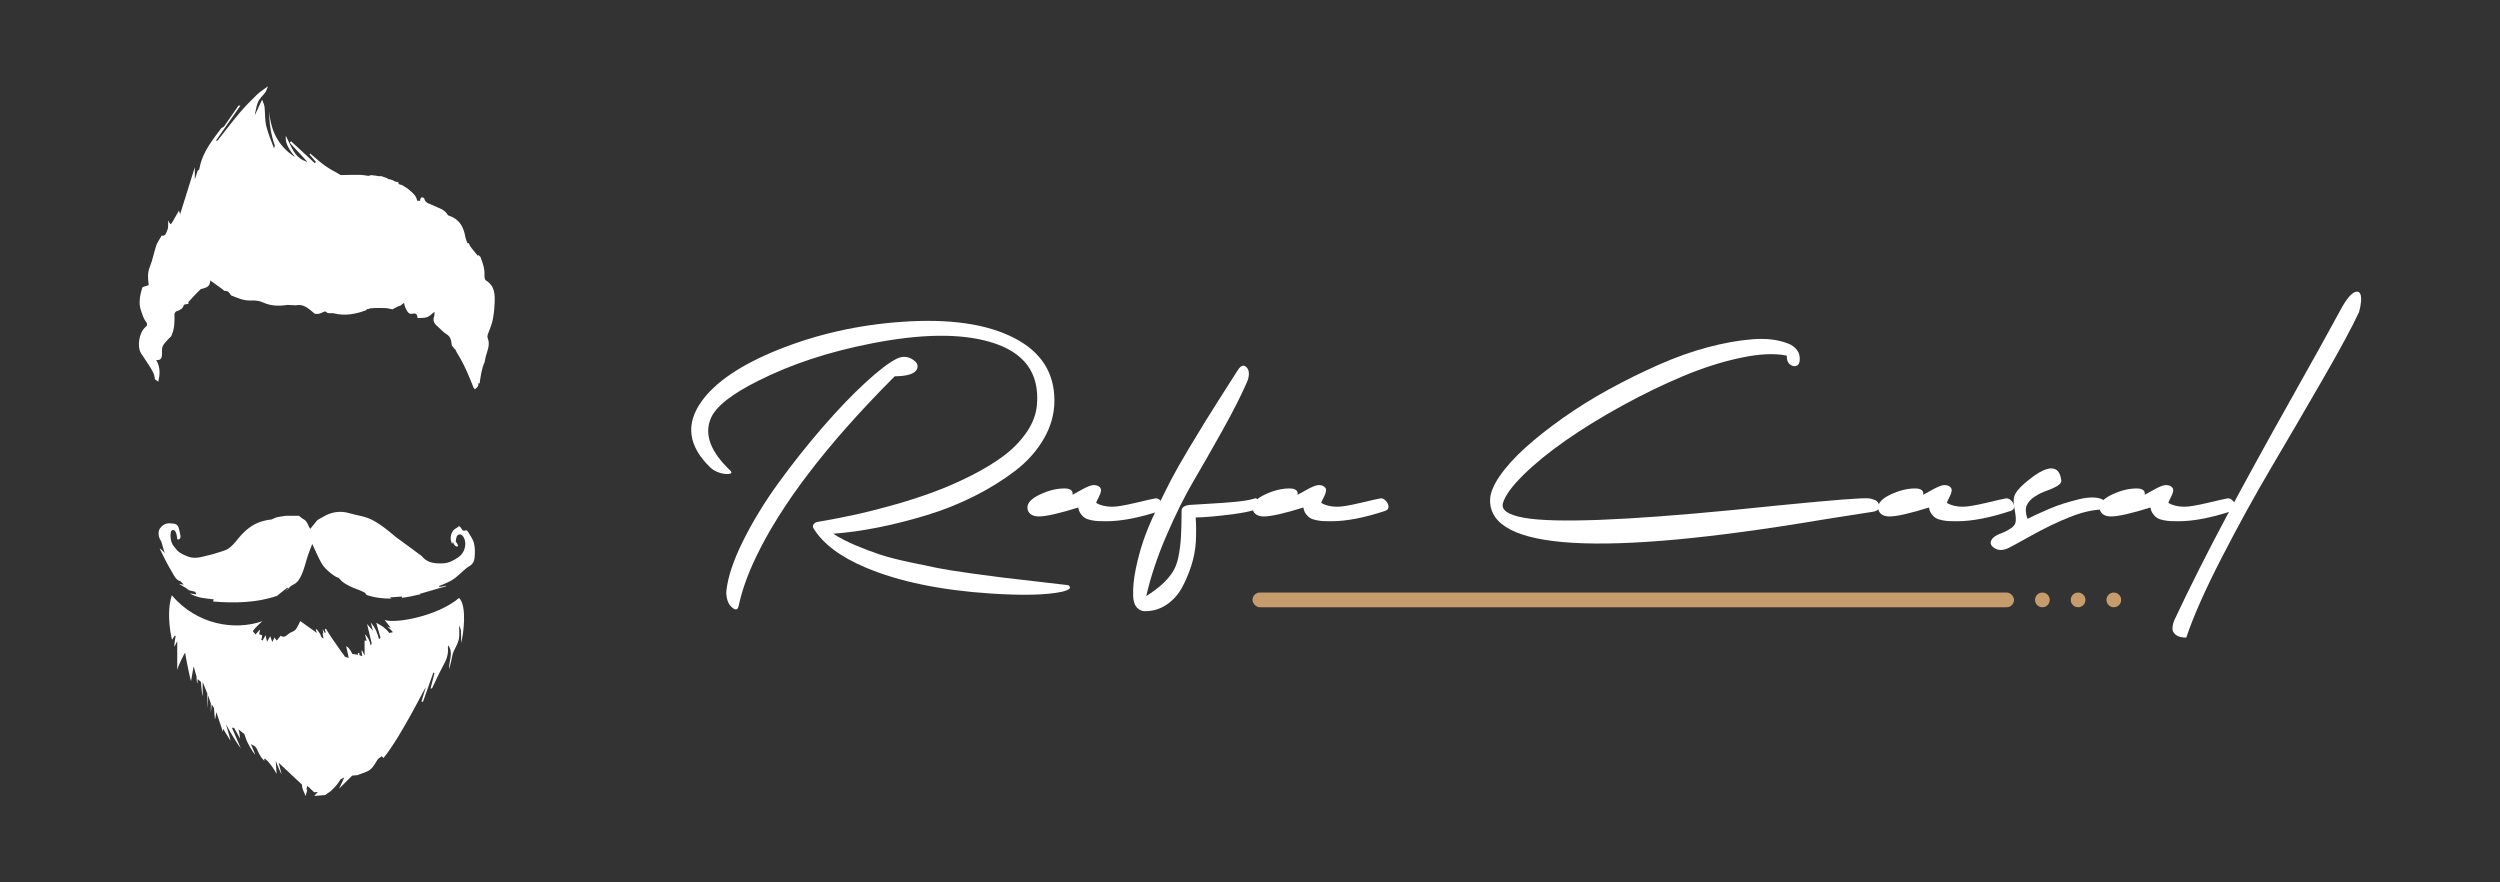 <?xml version="1.0" encoding="UTF-8"?><svg id="a" xmlns="http://www.w3.org/2000/svg" viewBox="0 0 1700 600"><rect x="0" y="0" width="1700" height="600" fill="#333333" stroke="none"/><defs><style>.b{fill:#fff;}.c{fill:#c69c6d;}</style></defs><g><path class="b" d="M496.36,319.73c1.62,1.53,1.26,2.38-1.08,2.57-3.42,.18-6.8-.72-10.13-2.7-.63-.45-1.22-.9-1.76-1.35-15.3-14.58-17.46-29.62-6.48-45.1,9.36-13.23,26.69-24.98,51.99-35.24,26.47-10.62,54.46-16.97,83.99-19.04,32.59-2.34,58.24,1.35,76.97,11.07,18.09,9.36,27.14,23.5,27.14,42.4,0,9.09-2.41,17.78-7.22,26.06-4.82,8.28-11.32,15.55-19.51,21.81-8.19,6.26-17.42,11.97-27.68,17.15-10.26,5.18-21.09,9.5-32.47,12.96-11.39,3.46-22.42,6.26-33.08,8.37s-20.82,3.53-30.45,4.25c4.32,2.79,9.36,5.4,15.12,7.83,5.76,2.43,11.21,4.5,16.34,6.21,5.13,1.71,11.79,3.44,19.98,5.2,8.19,1.76,14.79,3.13,19.78,4.12,5,.99,12.51,2.18,22.55,3.58,10.04,1.4,17.17,2.34,21.4,2.84,4.23,.49,11.97,1.4,23.23,2.7,11.25,1.3,18.41,2.14,21.47,2.5,2.43,1.71,.99,3.19-4.32,4.46-10.26,2.25-26.38,2.65-48.34,1.22-34.21-2.25-62.61-8.15-85.2-17.69-17.19-7.29-28.99-16.16-35.38-26.6-.63-.99-.61-1.94,.07-2.84,.68-.9,1.64-1.44,2.9-1.62,7.47-1.26,15.15-2.72,23.02-4.39,7.88-1.67,16.7-3.85,26.47-6.55,9.77-2.7,19.04-5.65,27.82-8.84,8.78-3.19,17.49-6.95,26.13-11.28,8.64-4.32,16.16-8.84,22.55-13.57,6.39-4.73,11.68-10.13,15.87-16.2,4.19-6.08,6.55-12.36,7.09-18.84,1.8-21.6-8.69-35.78-31.46-42.53-20.44-6.12-47.76-5.76-81.96,1.08-28.36,5.58-53.56,13.91-75.62,24.98-18.36,9.09-29.26,17.64-32.68,25.66-4.68,10.89-.36,22.69,12.96,35.38Zm-2.43,82.1c.99-9.45,4.79-20.82,11.41-34.1,6.62-13.28,14.63-26.4,24.04-39.36,9.41-12.96,19.29-25.43,29.64-37.4,10.35-11.97,20.1-22.17,29.23-30.58,9.14-8.42,16.36-13.93,21.67-16.54,3.78-1.8,7.38-1.57,10.8,.68,2.79,1.8,3.78,3.83,2.97,6.08-1.17,3.42-6.26,5.18-15.26,5.27-.36,.36-1.13,1.13-2.3,2.3-44.38,44.74-75.12,85.07-92.23,120.99-5.58,11.7-9.45,22.64-11.61,32.81-.54,2.52-1.8,3.06-3.78,1.62-2.43-1.62-3.92-4.37-4.46-8.24-.18-1.17-.23-2.34-.14-3.51Z"/><path class="b" d="M729.31,336.47c.18-.09,2.21-1.22,6.08-3.38,3.87-2.16,6.62-3.24,8.24-3.24,2.16,0,3.69,.63,4.59,1.89,.81,1.17,.54,3.08-.81,5.74-1.35,2.65-2.03,4.16-2.03,4.52,2.97,1.71,6.62,2.57,10.94,2.57,3.15,0,8.42-.88,15.8-2.63,7.38-1.76,11.88-2.77,13.5-3.04,1.26-.18,2.5,.38,3.71,1.69s1.82,2.63,1.82,3.98-.77,2.3-2.3,2.84c-14.22,4.68-26.33,7.02-36.32,7.02-2.34,0-4.19-.02-5.54-.07s-2.95-.25-4.79-.61c-1.85-.36-3.29-.86-4.32-1.49-1.04-.63-2-1.55-2.9-2.77-.9-1.22-1.49-2.68-1.76-4.39-12.96,4.05-21.92,6.08-26.87,6.08-2.43,0-4.32-.56-5.67-1.69s-2.03-2.59-2.03-4.39c0-3.24,2.88-6.21,8.64-8.91,5.76-2.7,11.3-4.05,16.61-4.05,1.89,0,3.33,.36,4.32,1.08,.99,.72,1.35,1.8,1.08,3.24Z"/><path class="b" d="M847.9,259.91c-3.87,8.91-9.38,19.78-16.54,32.61-7.16,12.83-13.75,24.37-19.78,34.64-6.03,10.26-12.13,22.53-18.3,36.8-6.17,14.27-10.78,28.06-13.84,41.39,4.5-2.88,8.1-5.56,10.8-8.03s5-5.11,6.89-7.9,3.26-6.26,4.12-10.4c.85-4.14,1.44-8.53,1.76-13.17,.31-4.64,.47-10.82,.47-18.57,0-2.16,1.76-3.46,5.27-3.92,2.07-.18,6.48-.45,13.23-.81,6.75-.36,12.9-.81,18.43-1.35,5.54-.54,9.88-1.3,13.03-2.3,.72-.27,1.42,.22,2.09,1.49s.92,2.57,.74,3.92c-.27,1.98-5.92,3.71-16.95,5.2-11.03,1.49-19.78,2.27-26.26,2.36,.36,5.04,.41,10.38,.14,16-.27,5.63-1.33,11.28-3.17,16.95-1.85,5.67-4.05,10.78-6.62,15.33-2.57,4.55-6.01,8.26-10.33,11.14-4.32,2.88-9.14,4.32-14.45,4.32-.72,0-1.26-.05-1.62-.14-4.14-1.08-6.3-4.55-6.48-10.4-.18-5.4,.41-11.41,1.76-18.03,1.35-6.62,3.04-12.94,5.06-18.97,2.03-6.03,4.93-13.03,8.71-21,3.78-7.97,7.16-14.81,10.13-20.52,2.97-5.72,6.98-12.78,12.02-21.2,5.04-8.42,8.96-14.87,11.75-19.38,2.79-4.5,6.75-10.78,11.88-18.84,5.13-8.06,8.51-13.35,10.13-15.87,1.89-2.7,3.69-3.29,5.4-1.76,1.89,1.62,2.34,4.37,1.35,8.24-.27,.72-.54,1.44-.81,2.16Z"/><path class="b" d="M882.36,336.47c.18-.09,2.21-1.22,6.08-3.38,3.87-2.16,6.62-3.24,8.24-3.24,2.16,0,3.69,.63,4.59,1.89,.81,1.17,.54,3.08-.81,5.74-1.35,2.65-2.03,4.16-2.03,4.52,2.97,1.71,6.62,2.57,10.94,2.57,3.15,0,8.42-.88,15.8-2.63,7.38-1.76,11.88-2.77,13.5-3.04,1.26-.18,2.5,.38,3.71,1.69,1.22,1.3,1.82,2.63,1.82,3.98s-.77,2.3-2.3,2.84c-14.22,4.68-26.33,7.02-36.32,7.02-2.34,0-4.19-.02-5.54-.07-1.35-.05-2.95-.25-4.79-.61-1.85-.36-3.29-.86-4.32-1.49-1.04-.63-2-1.55-2.9-2.77-.9-1.22-1.49-2.68-1.76-4.39-12.96,4.05-21.92,6.08-26.87,6.08-2.43,0-4.32-.56-5.67-1.69-1.35-1.13-2.03-2.59-2.03-4.39,0-3.24,2.88-6.21,8.64-8.91,5.76-2.7,11.3-4.05,16.61-4.05,1.89,0,3.33,.36,4.32,1.08,.99,.72,1.35,1.8,1.08,3.24Z"/><path class="b" d="M1214.99,241.82c-8.19-1.71-18.66-1.22-31.39,1.49-12.74,2.7-25.86,6.89-39.36,12.56-13.5,5.67-27.3,12.38-41.39,20.12-14.09,7.74-26.8,15.57-38.15,23.5-11.34,7.92-20.91,15.71-28.69,23.36-7.79,7.65-12.45,14.04-13.98,19.17-1.44,4.77,3.42,8.15,14.58,10.13,20.97,3.6,68.41,1.8,142.32-5.4,7.2-.72,17.51-1.76,30.92-3.11,37.18-3.69,57.61-5.27,61.3-4.73,.18,.09,.36,.14,.54,.14s.49,.07,.95,.2c.45,.14,.74,.22,.88,.27s.41,.14,.81,.27,.7,.25,.88,.34c.18,.09,.41,.22,.68,.41s.47,.36,.61,.54,.31,.41,.54,.68c.22,.27,.38,.59,.47,.95,1.17,2.79-.09,4.55-3.78,5.27l-25.12,3.92c-1.53,.27-4.91,.81-10.13,1.62-150.15,25.2-225.23,20.79-225.23-13.23,0-4.68,2.16-10.17,6.48-16.47,4.32-6.3,10.15-12.76,17.49-19.38,7.34-6.62,15.91-13.39,25.72-20.32,9.81-6.93,20.19-13.39,31.12-19.38,10.94-5.99,22.15-11.52,33.62-16.61,11.48-5.09,22.62-9.07,33.42-11.95,10.8-2.88,20.93-4.7,30.38-5.47,9.45-.76,17.6,.2,24.44,2.9,2.43,.9,4.43,2.36,6.01,4.39,1.57,2.03,2.18,4.52,1.82,7.49-.18,1.53-.81,2.59-1.89,3.17s-2.39,.47-3.92-.34c-1.98-1.08-2.97-3.24-2.97-6.48Z"/><path class="b" d="M1307.78,336.47c.18-.09,2.21-1.22,6.08-3.38,3.87-2.16,6.62-3.24,8.24-3.24,2.16,0,3.69,.63,4.59,1.89,.81,1.17,.54,3.08-.81,5.74-1.35,2.65-2.03,4.16-2.03,4.52,2.97,1.71,6.62,2.57,10.94,2.57,3.15,0,8.42-.88,15.8-2.63,7.38-1.76,11.88-2.77,13.5-3.04,1.26-.18,2.5,.38,3.71,1.69,1.22,1.3,1.82,2.63,1.82,3.98s-.77,2.3-2.3,2.84c-14.22,4.68-26.33,7.02-36.32,7.02-2.34,0-4.19-.02-5.54-.07s-2.95-.25-4.79-.61c-1.85-.36-3.29-.86-4.32-1.49-1.04-.63-2-1.55-2.9-2.77-.9-1.22-1.49-2.68-1.76-4.39-12.96,4.05-21.92,6.08-26.87,6.08-2.43,0-4.32-.56-5.67-1.69-1.35-1.13-2.03-2.59-2.03-4.39,0-3.24,2.88-6.21,8.64-8.91,5.76-2.7,11.3-4.05,16.61-4.05,1.89,0,3.33,.36,4.32,1.08,.99,.72,1.35,1.8,1.08,3.24Z"/><path class="b" d="M1429.88,346.47c-6.57,.09-14.04,1.8-22.42,5.13-8.37,3.33-17.19,7.58-26.47,12.76-9.27,5.18-14.45,7.99-15.53,8.44-3.78,1.71-7.02,1.57-9.72-.41-2.34-1.71-2.7-3.69-1.08-5.94,.99-1.26,2.66-2.38,5-3.38,.09,0,.47-.14,1.15-.41s1.33-.54,1.96-.81c.63-.27,1.37-.65,2.23-1.15s1.64-.97,2.36-1.42c.72-.45,1.37-1.01,1.96-1.69,.58-.68,.97-1.33,1.15-1.96,.54-1.62,.34-4.84-.61-9.65-.95-4.82-.7-8.3,.74-10.46,1.35-2.52,4.55-5.76,9.59-9.72,8.73-6.93,14.94-8.91,18.63-5.94,1.53,1.35,2.48,3.6,2.84,6.75,.18,1.35-.74,2.63-2.77,3.85-2.03,1.22-4.41,2.3-7.16,3.24-2.75,.95-5.42,2.25-8.03,3.92-2.61,1.67-4.43,3.65-5.47,5.94-1.04,2.3-.88,5.38,.47,9.25,1.62-.81,3.49-1.71,5.6-2.7,2.11-.99,4.93-2.25,8.44-3.78,3.51-1.53,7-2.84,10.46-3.92,3.46-1.08,6.93-2.05,10.4-2.9,3.46-.86,6.68-1.26,9.65-1.22,2.97,.05,5.31,.61,7.02,1.69,1.35,.81,1.98,2.09,1.89,3.85-.09,1.76-.86,2.63-2.3,2.63Z"/><path class="b" d="M1458.4,336.47c.18-.09,2.21-1.22,6.08-3.38,3.87-2.16,6.62-3.24,8.24-3.24,2.16,0,3.69,.63,4.59,1.89,.81,1.17,.54,3.08-.81,5.74-1.35,2.65-2.03,4.16-2.03,4.52,2.97,1.71,6.62,2.57,10.94,2.57,3.15,0,8.42-.88,15.8-2.63,7.38-1.76,11.88-2.77,13.5-3.04,1.26-.18,2.5,.38,3.71,1.69,1.22,1.3,1.82,2.63,1.82,3.98s-.77,2.3-2.3,2.84c-14.22,4.68-26.33,7.02-36.32,7.02-2.34,0-4.19-.02-5.54-.07-1.35-.05-2.95-.25-4.79-.61-1.85-.36-3.29-.86-4.32-1.49-1.04-.63-2-1.55-2.9-2.77-.9-1.22-1.49-2.68-1.76-4.39-12.96,4.05-21.92,6.08-26.87,6.08-2.43,0-4.32-.56-5.67-1.69-1.35-1.13-2.03-2.59-2.03-4.39,0-3.24,2.88-6.21,8.64-8.91,5.76-2.7,11.3-4.05,16.61-4.05,1.89,0,3.33,.36,4.32,1.08,.99,.72,1.35,1.8,1.08,3.24Z"/><path class="b" d="M1486.65,433.56c-3.24,0-5.65-.65-7.22-1.96-1.57-1.31-2.3-2.84-2.16-4.59,.14-1.76,.56-3.54,1.28-5.33,10.8-22.96,22.75-46.67,35.85-71.16,13.1-24.49,27.46-50.61,43.08-78.39,15.62-27.77,26.89-48.09,33.83-60.97,4.41-8.28,8.15-12.56,11.21-12.83,2.34-.18,3.33,2.11,2.97,6.89-.18,2.07-.63,4.41-1.35,7.02-4.59,9.9-12.81,25.12-24.64,45.64-11.84,20.52-23.41,40.35-34.7,59.48-11.3,19.13-22.62,39.7-33.96,61.71-11.34,22.01-19.4,40.17-24.17,54.48Z"/></g><g><g><path class="b" d="M330.45,190.74c-.72-.43-1.06-2.1-1.01-3.17,.27-4.61-1.11-8.77-2.74-12.89-.53-.47-1.06-.94-1.6-1.41v.84c-1.61-1.88-2.73-3.19-3.45-4.19-1.24-1.41-2.29-2.92-2.97-4.67-.26,.06-.54,.12-.82,.2-.5-1.54-1.21-3.09-1.49-4.7-1.16-6.55-4.07-11.64-10.6-13.91-.48-.17-1.1-.36-1.32-.74-2.19-3.85-6.3-4.6-9.78-6.39-2.36-1.21-5.57-1.31-6.21-4.92-.06-.31-1.76-.78-2.01-.51-.51,.54-.98,1.81-.69,2.31l-2.09-.14c-.69-3.7-3.28-5.41-5.65-7.51-1.38-1.23-3.1-2.06-4.79-3.14l-2.04-.6c-.16-.55-.31-1.09-.47-1.64-.24,.09-.47,.18-.7,.27l-1.57-.5c-.27-.17-.54-.34-.81-.51-.92-.34-1.84-.68-2.76-1.03-.07,.1-.14,.19-.21,.29l-1.56-.95c-1.41-.53-2.81-1.03-4.23-1.49-.27,.19-.62,.29-1.02,.2-1.78-.35-3.66-.55-5.55-.77-.63,.21-1.26,.53-1.87,.49-1.71-.11-3.4-.6-5.1-.63-4.3-.08-8.61,0-12.9,.1-.4,.01-.83-.04-.83-.04-3.55-2.07-7.25-3.92-10.6-6.3-3.53-2.5-6.69-5.49-10.02-8.27-.18,.2-.36,.4-.53,.6,1.47,1.7,2.92,3.39,4.39,5.08-.26,.29-.51,.57-.78,.86l-16.12-14.9c-.3,.32-.6,.65-.91,.98,3.97,4.32,7.96,8.65,11.94,12.97-.24-.07-.51-.12-.77-.21-6.33-1.96-9.03-7.34-11.61-12.86-.63-1.35-1.3-2.69-2.24-4.59-.38,3.95,.63,7.34,6.04,14.11l-.35-.03c-10.9-7.24-16.01-17.74-16.94-30.61-.09,8.23,1.22,15.93,3.76,23.18v.02l-.52,1.87h0c-1.84-4.84-3.9-9.76-5.22-14.88-1.1-4.29-.76-8.95-1.26-13.43-.16-1.41-.91-2.75-1.63-4.83-1.96,4.15-3.51,7.5-5.08,10.83l.03-.04v.05h-.03c.74-3.13,1.07-6.46,2.35-9.34,1.07-2.42,3.33-4.26,4.9-6.48,.72-1.01,1.04-2.31,1.82-4.11-2.94,2.19-5.41,3.66-7.4,5.61-4.12,4.01-8.19,8.1-11.91,12.49-5.08,6-9.8,12.31-14.68,18.48-.21,.27-.55,.41-.83,.62l-.47-.4c5.44-7.77,10.87-15.53,16.51-23.58-.91-.11-1.17-.2-1.22-.13-3.27,4.69-6.48,9.41-9.78,14.07-.43,.6-1.29,.88-1.95,1.31-5.91,7.99-12.58,16.01-14.66,26.42l-.43,1.89-.9,.36-2.04,6.25v-8.36c-3.12,9.99-6.46,20.64-10,32.01-.49-1.57-.73-2.33-.78-2.53-1.48,2.62-3.04,5.43-4.66,8.2-.25,.44-.7,.76-1.06,1.14-.28-.38-.59-.75-.83-1.15-.29-.48-.51-1.01-.77-1.53-.13,2.33,.25,4.66-.53,6.48-.72,1.69-1.22,4.54-3.86,3.89-1.34,2.35-2.9,4.33-3.67,6.59-1.66,4.8-2.47,9.93-4.41,14.59-1.76,4.24-1.3,8.38-.76,12.51h0l-3.39,1.06c-.74,.43-.98,.48-1.02,.6-1.48,5.2-2.73,10.45-.79,15.82,.92,2.53,1.65,5.32,3.25,7.34,1.49,1.88,.73,2.82-.41,3.8-4.2,3.65-5.79,13.26-2.79,17.88,1.9,2.95,3.98,5.79,5.82,8.79,1.66,2.69,3.35,5.33,3.48,8.67,.79,.55,1.59,1.12,2.35,1.71,1.1-4.87,1.56-9.76-1.44-14.78,3.17,.43,3.76-1.32,3.92-3.46,.15-1.96-.26-4.15,.48-5.83,.87-1.98,2.69-3.53,4.13-5.24,.55-.65,1.41-1.1,1.76-1.81,2.22-4.69,2.27-9.7,2.13-14.77-.02-.68,.76-1.81,1.4-2.03,2.27-.73,4.21-1.58,4.97-4.21,.12-.44,1.53-.49,2.35-.72,.22-.07,.46-.09,.83-.16-.04-.56-.09-1.07-.1-1.19,2.08-2.23,3.75-4.03,5.28-5.67l3.14-3.08c3.21-.93,6.41-1.24,6.46-5.93,3,2.16,5.41,3.88,7.84,5.64l1.72,1.41c1.01,.2,1.97,.12,2.53,.56,.87,.69,1.47,1.73,2.19,2.62h0v.02l.11,.03c2.43,.91,4.82,1.97,7.32,2.66,1.87,.51,3.87,.78,5.81,.72,2.88-.09,5.51-.02,8.3,1.28,5.27,2.45,11,2.63,16.75,1.7l5.47,.29c.78-.08,1.55-.16,2.33-.24h0c4.06,.09,7.01,2.86,10.05,5.42,.26,.21,.54,.55,.83,.57,.98,.04,2.03,.17,2.95-.08,1.5-.39,3.79-1.9,4.24-1.43,1.79,1.85,3.78,.77,5.58,1.22,7.64,1.88,14.86,.55,21.92-2.1,.26-.58,.91-1.02,1.62-.77,.77-.54,1.62-.62,2.6-.62,.1,0,.19,.01,.28,.03-.19-.29,10.62-.22,10.22,.09,.85,.16,1.71,.31,2.55,.44,.24,.04,.43,.13,.57,.26,1.58-.9,3.25-1.67,4.87-2.52,.03,.12,.07,.24,.1,.35,.93-.7,1.87-1.42,3.04-2.32,.37,1.47,.45,2.36,.82,3.11,1.04,2.13,2.1,4.98,4.86,4.32,2.95-.72,3.27,.82,3.5,2.95,2.34-.19,4.62,.04,6.57-.67,1.79-.66,3.22-2.33,4.94-3.65-.07,1.05,.12,2.23-.23,3.19-1.04,2.83,0,4.8,2.08,6.56,2.15,1.82,4,4.13,6.36,5.53,3.06,1.8,3.16,4.67,3.58,7.5v.06c.57,.74,1.12,1.5,1.66,2.26,.3,.06,.6,.25,.79,.64l1.02,2.09c4.74,7.48,8.19,15.77,11.43,24.08,.18,.18,.37,.36,.58,.53,.11,.09,.19,.19,.26,.29,.76-.65,1.47-1.37,2.12-2.14,.09-.71,.19-1.4,.29-2.09,.25,.1,.48,.21,.73,.31,.77-4.97,1.32-9.99,3.45-14.56,.12-.84,.27-1.67,.45-2.5,1.02-4.67,3.64-8.96,1.59-13.98-.27-.65-.16-1.59,.08-2.28,1.06-3.17,2.56-6.21,3.26-9.45,.83-3.87,1.23-7.88,1.4-11.85,.25-5.92,.15-11.82-5.85-15.44Z"/><path class="b" d="M157.2,200.97l.04-.03v-.02l-.04,.04Z"/></g><path class="b" d="M322.34,369.49c-.69-2.79-2.59-5.28-4.05-7.86-.28-.5-1.17-1.2-1.42-1.07-2.37,1.16-2.79-.8-3.69-2.09-.25-.35-1.13-.74-1.19-.67-1.25,1.47-3.27,1.62-4.39,3.82-1.56,3.03-1.37,5.41-.23,8.3,.18-.42,.3-.71,.56-1.31,.55,.96,.86,1.72,1.37,2.31,.34,.4,.94,.65,1.46,.8,.18,.05,.77-.5,.72-.65-.18-.63-.51-1.23-.83-1.81-.22-.41-.77-.8-.74-1.16,.09-1.06,.3-2.12,.62-3.13,.56-1.74,2.77-2.12,3.95-.74,3.46,4.04,2.14,11.38-2.85,14.74-3.13,2.11-6.48,3.96-10.4,4.11-5.48,.22-10.77-.19-14.52-5.02-.22-.28-16.76-12.28-17.19-12.63-3.28-2.65-6.46-5.46-9.92-7.86-2.94-2.04-6.04-4.04-9.36-5.29-3.96-1.49-8.28-2-12.35-3.23-6.51-1.97-12.52-.96-18.26,2.44-1.15,.68-2.33,1.33-3.76,2.13-1.42,1.74-3.12,3.83-4.93,6.05-.33-.59-.69-1.11-.94-1.67-.84-1.89-1.49-3.84-3.55-4.9-1.11-.57-2.01-1.53-3.04-2.27-.2-.14-.56-.09-.85-.09-2.54,0-5.09,0-7.67,0,.15-.21-7.6,1.08-7.43,1.22h0l-2.77,1.27c-2,.15-3.87,.58-5.73,1.06-6.9,1.76-12.09,6.09-16.52,11.38-3.03,3.62-5.71,7.55-10.6,8.96-3.16,.91-6.24,2.13-9.45,2.81-4.79,1.02-9.45,3.04-14.63,.99-2.88-1.14-5.63-2.22-7.64-4.58-1.34-1.58-2.82-3.25-3.47-5.15-.69-2.02-.85-4.41-.55-6.54,.28-2,2.06-2.42,3.17-.76,.92,1.38,.9,3.39,1.35,5.41,1.32,.23,2.38-.6,2.07-2.68-.28-1.81-.8-3.59-1.22-5.38l-.02-.02c-.94-2.81-3.33-2.66-5.65-2.86-3.2-.28-5.5,1.27-7.14,3.65-1.5,2.18-.81,6.38,.96,8.52l.03,.09,2.43,8.28c-.86-1.37-1.94-2.62-3.56-3.5,2.61,5.44,5.28,10.84,8.38,15.98,1.49,2.48,2.63,5.57,5.98,6.44,.66,.7,1.31,1.4,2.14,2.27-1.02-.19-1.82-.33-3.34-.61,1.96,1.16,3.26,1.9,4.52,2.7,.3,.19,.59,.39,.88,.59l.03,.1,1.55,1.02,4.1,1.04,.71,1.68c-.73-.08-1.47-.17-2.2-.26-.58-.07-1.15-.19-2.31-.38,5.34,3.3,10.89,3.37,16.39,4.09-.16,.5-.32,.98-.48,1.46,14.21,1.19,29.76,.95,43.53-3.86,2.29-1.97,4.75-3.76,7.11-5.64l.45,.43c-.56,.63-1.13,1.26-1.69,1.9,1.83-1.16,2.95-3.34,4.68-4.06,3.69-1.55,5.16-4.73,6.49-7.82,1.7-3.94,2.59-8.23,3.96-12.33,.92-2.76,2.05-5.45,2.93-7.76,2.08,4.36,4,9.08,6.51,13.45,2.31,4.03,9.6,9.56,11.3,9.47l2.25,2.38c3.14,2.64,7.12,4.35,11.24,5.81,1.5,.53,2.92,1.3,4.37,1.95l-.03,.03s.07,0,.1,0l.12,.06s-.1-.02-.14-.03c.41,.51,.81,1.03,1.23,1.55,5.6,1.9,11.31,2.59,17.02,2.47-.36-.15-.71-.35-1.06-.65h-.07s.02-.02,.03-.03c.01,.01,.03,.02,.04,.03,.02-.06,.03-.16,.04-.16,2.65-.2,5.3-.39,7.95-.58,.04,.23,.08,.47,.12,.7-.12,.06-.24,.13-.36,.2,4.35-.52,8.66-1.39,12.9-2.45-.1-.1-.19-.2-.31-.31,6.51-1.88,12.15-3.52,17.79-5.15-.03-.12-.07-.23-.1-.35-1.56,.33-3.11,.66-4.67,.98,.04-.6,.16-.75,.31-.82,2.97-1.38,6.12-2.48,8.88-4.21,2.57-1.61,4.72-3.91,7.07-5.88,1.35-1.13,2.61-2.44,4.13-3.25,2.48-1.31,3.53-3.56,3.74-5.94,.29-3.2,.36-6.6-.4-9.68Zm-121.81,25.65h-.02l.04-.05-.03,.05Z"/><g><path class="b" d="M312.11,406.65c-14.56,12.3-42.91,17.56-50.55,14.96,1.33,1.67,2.7,3.41,4.24,5.35-1.3-.44-2.03-.68-2.76-.93,1.71,1.12,3.06,2.44,4.16,3.88l-2.46,.5c-2.12-2.87-5.18-5.1-8.89-6.92,1,3.53,1.96,6.89,2.9,10.19l-1.06,.94h0c-.87-3.85-2.38-7.61-5.57-11.29,.58,2.17,.91,3.42,1.49,5.59-1.66-1.92-2.68-3.1-4.01-4.64,1.11,4.64,2.14,8.94,3.15,13.16l-.67,1.56c-.57-3.03-2.02-6.08-3.9-7.62,.39,1.55,.73,2.91,1.09,4.35-.72-.09-1.15-.14-1.35-.17v10.18c-.69-1.38-1.2-2.39-1.7-3.4-.15,.05-.3,.11-.44,.16,.2,1.25,.39,2.5,.59,3.74l-1.97-.76c-.03-.5-.05-1-.08-1.5-.31,.02-.62,.04-.94,.05,.03,.41,.06,.81,.1,1.22l-3.94-.61c-1.2-2.6-2.62-4.54-4.16-5.3,.58,2.61,1.14,5.17,1.76,7.96-.86-.2-1.34-.31-1.87-.43l-1.02-.57c-.21-.91-1.15-1.73-1.75-2.59-2.25-3.22-4.55-6.41-6.75-9.66-1.45-2.14-2.77-4.36-4.15-6.54-.25,.16-.51,.32-.76,.48,.22,.69,.45,1.38,.67,2.06l-.6,.37c-.47-.77-.97-1.59-1.55-2.54,.18,1.13,.36,2.25,.53,3.35-.17-.28-.35-.57-.53-.87,.21,1.3,.41,2.58,.61,3.84l-1.38-.9c-.22-.58-.45-1.17-.71-1.75-.61-1.34-1.68-2.48-2.53-3.71-.21,.14-.42,.28-.63,.43,.28,.74,.56,1.49,.81,2.16-3.83-2.73-7.64-5.44-11.33-8.07-.92,1.8-1.68,3.44-2.59,4.98-.42,.7-1.08,1.33-1.77,1.77-.79,.52-1.79,.72-2.61,1.2-2.01,1.17-3.5,3.92-6.41,2.03-.88,1.09-1.73,2.14-2.62,3.23-.47-.6-.81-1.04-1.59-2.04-.51,1.07-.9,1.91-1.44,3.05-.6-1.65-.91-2.51-1.43-3.95-.89,1.54-1.42,2.44-2.16,3.72-.32-1.4-.56-2.42-1.03-4.43-.68,1.26-1.34,2.49-1.99,3.7l-.96-.74c.46-.77,.62-1.83,.61-2.74,0-.3-1.32-.58-2.04-.87,.23-1,.5-2.16,.77-3.31-1.15,1.11-2.18,2.28-3.13,3.49h0l-1.95-2.27c1.95-2.51,4.19-4.71,6.56-6.76-18.81,6.57-44.53,2.47-61.6-17.6-4.22,12.94,.03,30.2,.18,30.25,.61-.96,1.23-1.91,1.84-2.87,.2,.1,.41,.2,.61,.3-.53,2.37-1.11,7.22-.87,7.28,.63-1.26,1.27-2.52,1.93-3.84v19.64c1.11-4.14,4.81-11.05,5.33-11.78,1.09,6.6,3.76,19.29,4.05,19.29,.63-3.31,1.14-6.65,1.77-9.96l2,6.98c-.07,1.56,.29,4.7,.54,4.72l.23-3.03,2.22,1.95c.15,3.26,.91,9.75,1.14,9.74v-9.76l3.14,7.78c0,3.25,.34,9.74,.51,9.73v-8.38l1.92,5.37v6.42c.28-1.89,.42-3.78,.51-5.66l1.62,2.4c.18,2.58,.45,5.16,.63,7.75,.32-.02,.97-4.88,.97-4.88,1.65,4.94,2.99,8.92,4.5,13.43,.07-1.21,.11-1.84,.13-2.12,1.62,2.64,3.33,5.42,5.03,8.21-.28-2.15-2.68-9.42-3.09-11.23,0,0,5.25,9.88,10.1,16.4-2-4.65-4-9.3-6.03-14.03h1.41c1.36,2.47,2.75,4.92,4.13,7.37-.26-1.77-.35-3.59-.85-5.29-.11-.36-.22-.73-.34-1.09h0l4.07,3.27c.5,1.41,1,2.82,1.48,4.23,.49,1.46,4.45,8.66,5.9,9.69-1.79-4.37-1.09-2.66-2.93-7.16l2.85,1.7,1.16,1.51c2.37,5.78,4.85,8.27,5.3,8.08-1.73-4.3,5.05,2.7,8.16,9.1-.28-5.79-.61-9.04-.61-9.04,1.81,4.88,3.82,9.22,3.99,9.16-.64-2.52-1.27-5.05-1.95-7.75l15.89,14.91c0,.17,.01,.33,0,.5-.02,2.5,1.63,5.02,2.41,7.21,.37-1.35,.82-3.02,1.2-4.45-.18,0-.44,.05-.69,.07,.34-1.27,.69-2.56,.69-2.56l4.65,4.4c.76-.06,1.6-.13,2.49-.2-.9,.98-1.77,1.88-2.49,2.68,2.1-.17,4.82-.37,7.54-.63,.28-.03,.51-.45,.79-.65,1.08-.77,2.28-1.4,3.23-2.3,2.5-2.35,4.74-4.86,6.36-7.73l2.51-1.25c-1.12,2.45-2.27,4.96-3.48,7.6,3.12-3.2,6.11-6.01,8.85-8.85l3.69-.36,5.93-2.24c3.9-1.48,5.52-4.82,7.44-7.98,.67-1.11,2.03-1.81,3.11-2.63,.03-.02,.56,.62,1.11,1.25,12.26-14.88,29.57-50.75,28.73-47.79-.89,3.12-1.89,6.21-2.84,9.32,.32,.11,.64,.21,.96,.32,2.36-6.65,4.72-13.29,7.09-19.94,.26,.08,.52,.16,.78,.23-.9,3.55-1.79,7.09-2.69,10.64,.82-.02,1.05-.24,1.18-.51,2.29-4.7,4.39-9.51,6.9-14.09,2.27-4.13,4.28-8.21,3.69-13.11-.06-.52,.23-1.08,.36-1.61,3.66,5.39,.16,10.7,.48,16.08,.99-3.24,1.65-6.56,2.36-9.86,.18-.83,.51-1.65,.85-2.43,1.17-2.69,2.87-5.26,3.43-8.06,.6-3.03,.17-6.26,.17-9.41,.45,1.22,1.18,2.42,1.27,3.67,.2,2.76,.06,5.54,.06,8.31,1.64-5.4,4.24-25.18-1.33-30.64Z"/><path class="b" d="M163.27,502.37l-.05-.08s0,.07,.01,.11l.03-.02Z"/></g></g><rect class="c" x="851.7" y="402.93" width="517.83" height="10" rx="5" ry="5"/><circle class="c" cx="1388.82" cy="407.93" r="5"/><circle class="c" cx="1413.11" cy="407.93" r="5"/><circle class="c" cx="1437.39" cy="407.93" r="5"/></svg>